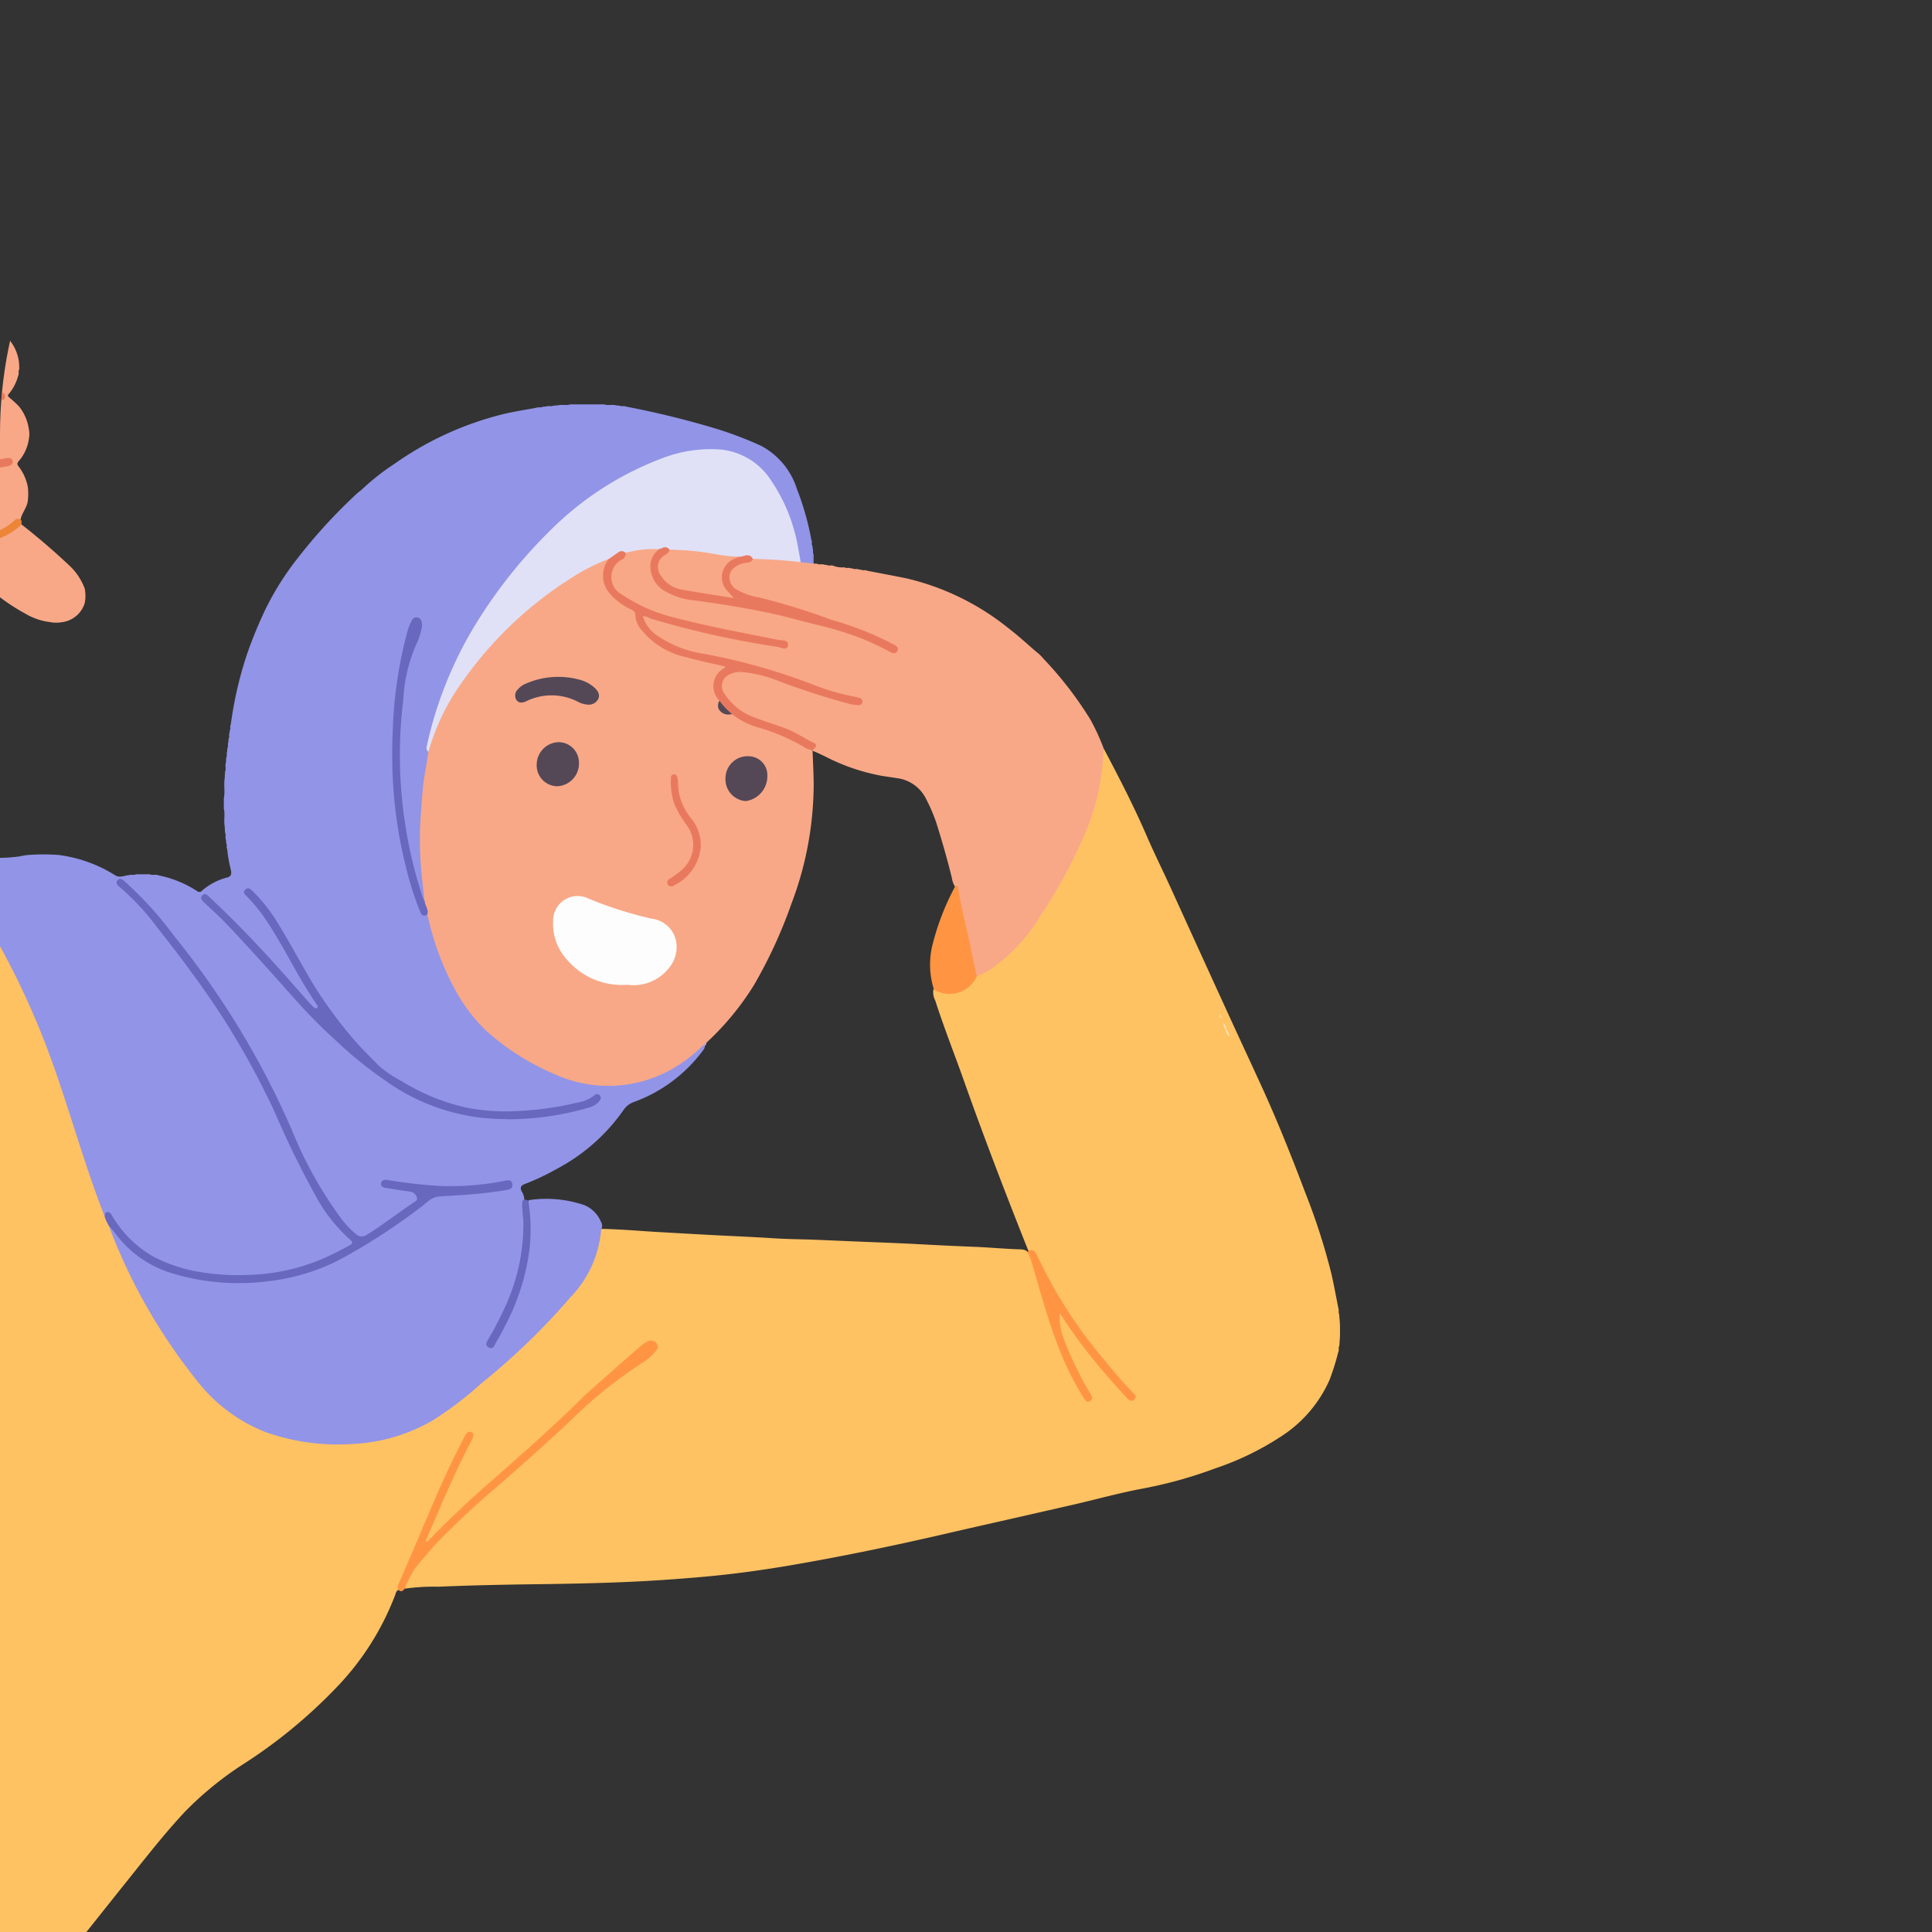 <svg xmlns="http://www.w3.org/2000/svg" xmlns:xlink="http://www.w3.org/1999/xlink" width="98" height="98" viewBox="0 0 98 98">
  <rect x="0" y="0" width="98" height="98" fill="#333333" stroke="none"/>
  <defs>
    <clipPath id="clip-path">
      <path id="Rectangle_22437" data-name="Rectangle 22437" d="M22,0H76A22,22,0,0,1,98,22V76A22,22,0,0,1,76,98H0a0,0,0,0,1,0,0V22A22,22,0,0,1,22,0Z" transform="translate(-0.304)" fill="#fff"/>
    </clipPath>
    <clipPath id="clip-path-2">
      <rect id="Rectangle_22414" data-name="Rectangle 22414" width="77.439" height="89.198" fill="none"/>
    </clipPath>
  </defs>
  <g id="Mask_Group_32810" data-name="Mask Group 32810" transform="translate(0.304)" clip-path="url(#clip-path)">
    <g id="Group_45649" data-name="Group 45649" transform="translate(-9.773 13.961)">
      <g id="Group_45567" data-name="Group 45567" clip-path="url(#clip-path-2)">
        <path id="Path_590418" data-name="Path 590418" d="M158.746,273.642l-.011-.237c-.062-.095,0-.209-.046-.306-.117-.586-.22-1.175-.355-1.757a32.272,32.272,0,0,0-1.3-4.047c-.7-1.851-1.429-3.689-2.255-5.487-.6-1.309-1.209-2.615-1.807-3.924q-1.391-3.042-2.776-6.087c-.4-.881-.835-1.749-1.219-2.638-.66-1.526-1.421-3-2.2-4.47a1.255,1.255,0,0,0-.113.728,8.4,8.4,0,0,1-.416,2.211,22.632,22.632,0,0,1-2.983,5.885,7.878,7.878,0,0,1-2.944,2.73.787.787,0,0,0-.108.144,1.5,1.5,0,0,1-1.818.571c-.081-.03-.163-.091-.251-.017a.933.933,0,0,0,.1.553c.436,1.357.962,2.682,1.438,4.025,1.032,2.913,2.143,5.8,3.284,8.669a.644.644,0,0,1,.456.429,25.15,25.15,0,0,0,4.145,6.112c.214.239.433.475.648.713.052.058.111.136.029.21-.062.056-.134.016-.194-.023a1.4,1.4,0,0,1-.262-.248,33.648,33.648,0,0,1-3.016-3.832c-.061-.094-.121-.256-.26-.2s-.075.21-.061.328c0,.03.013.059.018.089a10,10,0,0,0,1.11,2.881c.142.288.309.563.469.842.039.069.083.16-.009.214s-.147-.028-.2-.091a2.011,2.011,0,0,1-.152-.225,17.472,17.472,0,0,1-1.581-3.607c-.327-.992-.6-2-.9-3a.929.929,0,0,0-.358-.606.7.7,0,0,0-.262-.061c-.793-.021-1.583-.1-2.376-.13-.983-.038-1.966-.088-2.948-.14-1.183-.063-2.366-.1-3.549-.152-.762-.031-1.524-.07-2.287-.088-.47-.011-.943-.024-1.414-.055-1.1-.071-2.205-.114-3.308-.173-.812-.044-1.624-.092-2.435-.137-.972-.054-1.942-.144-2.917-.164-.168.032-.15.171-.154.286a3.419,3.419,0,0,1-.252,1.08,9.542,9.542,0,0,1-2.135,3.037,52.267,52.267,0,0,1-4.68,4.25,9.278,9.278,0,0,1-6.158,2.218,12.512,12.512,0,0,1-1.5-.114,8.2,8.2,0,0,1-3.222-1.019,9.931,9.931,0,0,1-2.676-2.4,23.832,23.832,0,0,1-2.176-3.288,35.85,35.85,0,0,1-1.992-4.187c-.078-.176-.18-.341-.243-.524s-.107-.344-.172-.514q-.517-1.351-.969-2.725c-.411-1.249-.791-2.509-1.214-3.755a41.248,41.248,0,0,0-3.227-7.224c-.057-.1-.171-.25-.326-.251,0,.13.062,3.573.058,5.155a1.1,1.1,0,0,0-.019.359q0,6.765,0,13.529a.811.811,0,0,1-.026.356q0,3.406,0,6.813c0,1.085-.009,2.17-.013,3.255a1.238,1.238,0,0,0-.017.359q0,6.7,0,13.407a.812.812,0,0,1-.026.356q0,2.984,0,5.968c0,1.386-.008,2.773-.013,4.159a17.689,17.689,0,0,0,.006,1.985c.074.262.195.315.427.159a6.847,6.847,0,0,0,1.328-1.176c1.808-2.062,3.485-4.23,5.2-6.368.993-1.238,1.963-2.494,3.05-3.652a17.064,17.064,0,0,1,2.965-2.405,25.786,25.786,0,0,0,4.705-3.881,13.833,13.833,0,0,0,2.964-4.672c.036-.1.055-.219.175-.268a4.886,4.886,0,0,1,.347-.926c.667-1.419,1.214-2.889,1.855-4.319.374-.835.79-1.649,1.2-2.466.047-.094.106-.241.235-.175s.026.193-.009.291l0,.013s0,0-.009.014c-.524,1.019-1.008,2.056-1.464,3.107-.256.59-.507,1.182-.76,1.772-.036.084-.086.19-.007.253.1.084.176-.036.254-.09a.3.3,0,0,0,.044-.041c1.291-1.339,2.7-2.555,4.082-3.79,1.168-1.041,2.336-2.082,3.453-3.181.757-.746,1.584-1.42,2.372-2.134a5.845,5.845,0,0,1,.948-.789c.153-.089.322-.175.461,0s-.011.3-.117.415a4.788,4.788,0,0,1-.953.733,15.744,15.744,0,0,0-2.367,1.857c-.547.531-1.116,1.04-1.681,1.553-.884.8-1.768,1.606-2.672,2.387-.745.643-1.472,1.3-2.2,1.972a17.715,17.715,0,0,0-2.261,2.457,2.121,2.121,0,0,0-.445,1.03,10.318,10.318,0,0,1,1.709-.1c1.755-.077,3.513-.109,5.269-.131,1.476-.019,2.95-.051,4.425-.117,1.212-.054,2.421-.139,3.63-.244,1.468-.128,2.927-.322,4.379-.567,2.749-.465,5.478-1.036,8.194-1.666,1.171-.272,2.343-.533,3.515-.8q1.4-.318,2.794-.637c1.184-.272,2.353-.6,3.551-.822a22.213,22.213,0,0,0,3.649-1.018,14.414,14.414,0,0,0,3.554-1.762,6.566,6.566,0,0,0,2.244-2.72,12.01,12.01,0,0,0,.446-1.423c.059-.1-.013-.213.053-.306q.006-.089.012-.178a7.071,7.071,0,0,0,0-1.2" transform="translate(-81.333 -220.7)" fill="#ffc263"/>
        <path id="Path_590419" data-name="Path 590419" d="M132.887,74.442c-.059-.1,0-.213-.048-.311l-.01-.118c-.067-.093.006-.211-.053-.305a13.973,13.973,0,0,0-.734-2.587,3.748,3.748,0,0,0-1.805-2.181,18.3,18.3,0,0,0-2.374-.9,45.889,45.889,0,0,0-4.506-1.1c-.1-.048-.213.012-.31-.046l-.172-.011c-.2-.066-.412.023-.611-.051h-1.73c-.2.069-.409-.009-.609.047l-.231.015c-.119.06-.253-.006-.373.045l-.175.013c-.1.061-.211,0-.308.048-.53.1-1.063.18-1.588.3a16.329,16.329,0,0,0-5.619,2.545,11.662,11.662,0,0,0-1.617,1.268,2.454,2.454,0,0,1-.228.184,27.165,27.165,0,0,0-3.012,3.264,14.581,14.581,0,0,0-1.681,2.645,22.2,22.2,0,0,0-.931,2.258,19.127,19.127,0,0,0-.835,3.6c-.06.095.013.213-.053.307l-.01.116c-.055.1.014.212-.051.306l-.012.177c-.051.1.016.211-.049.3l-.013.179c-.046.1.012.213-.045.311q-.006.115-.013.231c-.061.158.022.33-.05.487l-.012.3c-.062.342.027.691-.047,1.032q0,.261,0,.522c.073.3-.013.61.046.911q.007.149.014.3c.066.116-.006.25.048.367l.012.175c.064.1-.007.213.052.309a6.749,6.749,0,0,0,.177,1.014c.033.171.08.357-.182.423a3.1,3.1,0,0,0-1.278.671.166.166,0,0,1-.236.022,5.65,5.65,0,0,0-1.977-.806c-.137-.064-.291.02-.427-.052l-.7,0c-.118.062-.251,0-.37.045-.232.018-.459.156-.7,0a7.1,7.1,0,0,0-2.87-1.026,10.566,10.566,0,0,0-1.5,0,2.721,2.721,0,0,0-.446.071,7.9,7.9,0,0,1-1.554.065v4.89l.373-.689a40.114,40.114,0,0,1,2.657,5.747c1.01,2.728,1.75,5.548,2.82,8.256.182-.165.275-.047.371.107a5.751,5.751,0,0,0,3.538,2.581,11.811,11.811,0,0,0,4.484.262,10.322,10.322,0,0,0,3.962-1.369c.345-.2.351-.26.056-.54a6.476,6.476,0,0,1-.584-.608,17.9,17.9,0,0,1-2.364-4.084,51.51,51.51,0,0,0-2.716-5.379,52.3,52.3,0,0,0-3.852-5.468,20.126,20.126,0,0,0-1.705-1.95c-.122-.12-.258-.224-.383-.34-.052-.048-.106-.116-.046-.182s.133-.014.186.031a6.558,6.558,0,0,1,.524.453,40.087,40.087,0,0,1,2.723,3.259,43.242,43.242,0,0,1,5.263,8.942,24,24,0,0,0,1.794,3.479,7.338,7.338,0,0,0,1.384,1.7c.309.256.418.26.756.06.788-.467,1.5-1.044,2.262-1.551.132-.088.289-.174.245-.374a.446.446,0,0,0-.4-.36c-.337-.058-.677-.093-1.012-.16a.917.917,0,0,1-.261-.071c-.046-.024-.087-.059-.071-.117a.113.113,0,0,1,.088-.073.407.407,0,0,1,.179,0,13.149,13.149,0,0,0,1.971.243,14.694,14.694,0,0,0,1.773.071c.66-.06,1.315-.167,1.971-.26.147-.021.375-.11.411.091.031.173-.2.184-.345.211a27.875,27.875,0,0,1-2.995.289,1.516,1.516,0,0,0-.833.285q-1.492,1.1-3.039,2.124a11.684,11.684,0,0,1-6.167,2,13.183,13.183,0,0,1-1.982-.117,6.3,6.3,0,0,1-4.688-2.509c-.063-.088-.113-.224-.271-.185a.543.543,0,0,0,.02.088,28.669,28.669,0,0,0,4.588,7.943,8.148,8.148,0,0,0,3.357,2.428,11.011,11.011,0,0,0,4.407.588,8.894,8.894,0,0,0,4.106-1.235,17.65,17.65,0,0,0,2.386-1.828,34.483,34.483,0,0,0,4.543-4.388,5.573,5.573,0,0,0,1.546-3.413.392.392,0,0,0-.007-.4,1.551,1.551,0,0,0-.846-.851,5.976,5.976,0,0,0-2.781-.257.129.129,0,0,0-.053.028,1.132,1.132,0,0,0-.016.62,8.612,8.612,0,0,1-.243,3.107,13.5,13.5,0,0,1-1.416,3.35c-.063.109-.119.33-.279.231-.138-.085.008-.252.071-.37.272-.515.568-1.017.794-1.556a10.225,10.225,0,0,0,.918-4.269,5.091,5.091,0,0,1-.039-1.111.806.806,0,0,0-.126-.459c-.1-.2-.063-.3.153-.385a11.84,11.84,0,0,0,1.605-.758,9.6,9.6,0,0,0,3.405-3,1.058,1.058,0,0,1,.537-.406,7.571,7.571,0,0,0,3.455-2.566c.059-.079.135-.153.121-.266a.11.11,0,0,0-.1-.073.42.42,0,0,0-.249.159,4.474,4.474,0,0,1-.812.669,6.266,6.266,0,0,1-5.484.924,10.45,10.45,0,0,1-4.826-3,9.03,9.03,0,0,1-1.512-2.345,15.72,15.72,0,0,1-.931-2.734c-.031-.126-.056-.259-.2-.317-.227-.048-.278-.244-.343-.421a21.068,21.068,0,0,1-1.275-6.449,28.167,28.167,0,0,1,.164-4.361,21.709,21.709,0,0,1,.571-3.016,1.782,1.782,0,0,1,.205-.532c.044-.068.1-.134.194-.117s.144.1.161.195a.742.742,0,0,1-.037.327,6.156,6.156,0,0,1-.334.9,4.6,4.6,0,0,0-.366,1.145,26.678,26.678,0,0,0-.334,5.248,24.154,24.154,0,0,0,.519,4.058,16.732,16.732,0,0,0,.581,2.121c.039.107.024.3.238.252a.6.6,0,0,0,.013-.411,20.885,20.885,0,0,1-.028-5.393c.064-.568.2-1.124.234-1.7a.812.812,0,0,1-.044-.469,23.414,23.414,0,0,1,.966-3.107,22.889,22.889,0,0,1,4.693-7.1,16.511,16.511,0,0,1,5.4-3.876,7.81,7.81,0,0,1,3.62-.767,3.044,3.044,0,0,1,1.855.7,5.368,5.368,0,0,1,1.057,1.27,9.6,9.6,0,0,1,1.132,3.288c.031.154.021.326.167.436.209.032.417.167.629.007q0-.231,0-.462" transform="translate(-82.15 -60.28)" fill="#9294e7"/>
        <path id="Path_590420" data-name="Path 590420" d="M421.779,141.667l.657.068.177.01c.114.07.249-.007.364.051l.118.009c.114.071.25-.01.365.053a1.215,1.215,0,0,0,.538.068c.094.064.21,0,.306.05l.117.01c.094.065.21-.005.306.051l.115.01c.095.064.213-.008.308.053.684.134,1.37.257,2.051.4a12.95,12.95,0,0,1,5.122,2.519c.485.371.934.784,1.394,1.183a1.961,1.961,0,0,1,.363.346,18.6,18.6,0,0,1,2.4,3.11,11.392,11.392,0,0,1,.661,1.436,11.446,11.446,0,0,1-1.107,4.707,23.838,23.838,0,0,1-2.086,3.79,8.7,8.7,0,0,1-2.244,2.518,3.286,3.286,0,0,1-1,.561.515.515,0,0,1-.151-.349c-.258-1.244-.573-2.475-.8-3.724a.925.925,0,0,0-.166-.505,1.164,1.164,0,0,1-.137-.4c-.232-.956-.506-1.9-.8-2.836a8.516,8.516,0,0,0-.5-1.16,1.908,1.908,0,0,0-1.5-1.076c-.267-.044-.536-.079-.8-.124a10.3,10.3,0,0,1-2.781-.95c-.216-.105-.432-.212-.657-.3a.1.1,0,0,1-.048-.078c.089-.173.012-.259-.14-.357a12.267,12.267,0,0,0-2.652-1.137A3.135,3.135,0,0,1,418,148.617c-.22-.3-.409-.63-.2-1a1.037,1.037,0,0,1,1.057-.434,6.1,6.1,0,0,1,1.669.386c.885.3,1.757.639,2.648.921a12.3,12.3,0,0,0,1.226.312.8.8,0,0,0,.209.026c.059,0,.13,0,.149-.074s-.047-.1-.1-.128a.436.436,0,0,0-.115-.036,21.042,21.042,0,0,1-3.218-1.01,24.524,24.524,0,0,0-3.892-1.063,10.454,10.454,0,0,1-2.285-.651,3.117,3.117,0,0,1-1.173-.875,1.182,1.182,0,0,1-.135-.2c-.063-.123-.175-.264-.076-.389s.244-.021.362.022a29.727,29.727,0,0,0,4.507,1.094c.67.133,1.341.266,2.015.376a1.291,1.291,0,0,0,.209.03c.057,0,.132.013.142-.069.007-.058-.05-.083-.1-.1a1.292,1.292,0,0,0-.292-.074c-1.5-.27-3-.588-4.488-.926a10.019,10.019,0,0,1-3.043-1.117,2.007,2.007,0,0,1-.855-.78.964.964,0,0,1,.268-1.267,1.745,1.745,0,0,0,.407-.437,2.861,2.861,0,0,1,1.653-.177c.09.059.046.124,0,.174a1.262,1.262,0,0,0,.517,1.977,4.191,4.191,0,0,0,1.445.4,45.361,45.361,0,0,1,5.471,1.052,20.7,20.7,0,0,1,3.1.951c.386.17.762.361,1.144.541a.621.621,0,0,0,.222.089c.051,0,.1,0,.124-.061a.113.113,0,0,0-.027-.111.7.7,0,0,0-.248-.167,11.626,11.626,0,0,0-1.94-.822c-1.192-.362-2.359-.8-3.544-1.182-.536-.173-1.1-.249-1.639-.4a2.481,2.481,0,0,1-.5-.2.9.9,0,0,1-.584-.838c.013-.34.3-.609.752-.719a2.285,2.285,0,0,0,.56-.214,6.516,6.516,0,0,1,1.589.073c.263.02.55-.04.783.152" transform="translate(-371.696 -127.111)" fill="#f8a887"/>
        <path id="Path_590421" data-name="Path 590421" d="M9.72,27.205a2.159,2.159,0,0,1,.721,1.741c-.064.095.008.213-.052.309a2.345,2.345,0,0,1-.473.92c-.093.09-.022.138.036.191a5.459,5.459,0,0,1,.482.445,2.368,2.368,0,0,1,.5,1.165,1.168,1.168,0,0,1,0,.476,2.165,2.165,0,0,1-.508,1.125c-.085.1-.107.159-.015.275a2.474,2.474,0,0,1,.466,1.021,2.857,2.857,0,0,1-.005.778c-.06.324-.3.578-.36.9-.412.179-.735.51-1.161.666a1,1,0,0,0-.537.305c-.14-.148-.281.028-.421,0-.093.068-.214-.012-.307.057l-.117.008c-.1.055-.215-.01-.312.049l-.232.013c-.2.062-.409-.023-.607.05H5.988c-.157-.072-.33.013-.488-.051a9.8,9.8,0,0,1-3.007-.769,2.983,2.983,0,0,1-1.545-1.4.837.837,0,0,1-.1-.37,1.008,1.008,0,0,1,0-.478c.075-.529.471-.771.914-1.007A2.69,2.69,0,0,1,.243,31.908a1.42,1.42,0,0,1,0-.536c.054-.444.4-.668.721-.935-.1-.054-.177-.1-.261-.147A1.37,1.37,0,0,1,.543,28a6.374,6.374,0,0,1,2.793-1.149c.116-.028.233-.048.35-.071a.724.724,0,0,0,.5.156,38.193,38.193,0,0,1,4.562.31,2.684,2.684,0,0,1,.414.078.517.517,0,0,0,.555-.12" transform="translate(0 -24.155)" fill="#f8a887"/>
        <path id="Path_590422" data-name="Path 590422" d="M30.059.088l.235.01c.137.069.29-.009.428.049A9.909,9.909,0,0,1,31.9.44a1.549,1.549,0,0,1,.646,2.315c-.049.074-.089.155-.133.232a.238.238,0,0,1-.175.021,28.929,28.929,0,0,0-5.625-.4.243.243,0,0,1-.17-.045,1.358,1.358,0,0,1-1.215-1.355,1.067,1.067,0,0,1,.849-.924c.275-.087.563-.134.845-.2.137-.064.292.02.427-.052l.539-.012a1.466,1.466,0,0,1,.536,0l.841.012c.259.075.529-.015.789.051" transform="translate(-22.754 0)" fill="#f8a887"/>
        <path id="Path_590423" data-name="Path 590423" d="M93.926,133.822a3.21,3.21,0,0,1-1.283-.442,9.883,9.883,0,0,1-1.8-1.257c-.047-.771-.008-1.542-.022-2.312-.011-.114.067-.158.155-.187a3.8,3.8,0,0,0,1.359-.727.134.134,0,0,1,.139-.027q1.218.952,2.346,2.011a3.074,3.074,0,0,1,.86,1.247,1.985,1.985,0,0,1,0,.722,1.385,1.385,0,0,1-1.151.975,1.723,1.723,0,0,1-.6,0" transform="translate(-81.911 -116.227)" fill="#f8a887"/>
        <path id="Path_590424" data-name="Path 590424" d="M302.4,563.833a.3.3,0,0,1,.006-.31c.489-1.131.981-2.261,1.456-3.4.57-1.362,1.179-2.705,1.861-4.014a1.441,1.441,0,0,1,.122-.207.2.2,0,0,1,.267-.068c.111.058.1.161.068.263a1.045,1.045,0,0,1-.064.136c-.852,1.618-1.553,3.305-2.28,4.981-.023.054-.065.105-.015.18a.554.554,0,0,0,.092-.063q1.32-1.364,2.741-2.623c1.036-.916,2.083-1.821,3.1-2.758.581-.535,1.166-1.068,1.727-1.627.617-.615,1.288-1.175,1.94-1.756q.639-.57,1.289-1.128a1.512,1.512,0,0,1,.3-.2.354.354,0,0,1,.485.089c.125.165.024.306-.081.432a2.581,2.581,0,0,1-.637.547,22.981,22.981,0,0,0-3.648,2.937c-1.242,1.165-2.519,2.3-3.8,3.416a40.8,40.8,0,0,0-3.03,2.841c-.376.4-.725.83-1.073,1.257a6.567,6.567,0,0,0-.517,1.017c-.084.114-.177.179-.306.058" transform="translate(-272.718 -497.144)" fill="#ff9543"/>
        <path id="Path_590425" data-name="Path 590425" d="M37.6,25.417a6.6,6.6,0,0,1,1.823-.039c.587.042,1.176.015,1.762.094a11.433,11.433,0,0,1,2.385.366l.056.063c-.009.242-.135.3-.36.253a18.912,18.912,0,0,0-2.7-.321c-.9-.054-1.793-.121-2.692-.108-.179,0-.3-.043-.285-.248q0-.029.008-.059" transform="translate(-33.902 -22.85)" fill="#e9795e"/>
        <path id="Path_590426" data-name="Path 590426" d="M91.64,126.325a3.351,3.351,0,0,1-1.635.854.028.028,0,0,1-.05,0c-.057-.027-.056-.081-.062-.131a.238.238,0,0,1,.188-.258,3.043,3.043,0,0,0,1.188-.656.243.243,0,0,1,.322-.058c.087.069.04.163.048.247" transform="translate(-81.08 -113.682)" fill="#ed8537"/>
        <path id="Path_590427" data-name="Path 590427" d="M150.744,329.4c.01-.1.011-.215.147-.225.118-.009.17.087.223.174a5.714,5.714,0,0,0,2.086,2.076,7.8,7.8,0,0,0,2.531.813,11.474,11.474,0,0,0,2.308.122,10.179,10.179,0,0,0,3.871-.867q.605-.271,1.183-.593c.194-.108.32-.148.052-.37a8.186,8.186,0,0,1-1.681-2.146,47.558,47.558,0,0,1-2.113-4.325,41.5,41.5,0,0,0-2.594-4.72c-1.03-1.592-2.163-3.108-3.34-4.591a12.23,12.23,0,0,0-1.92-2.067c-.115-.091-.222-.215-.086-.354.12-.124.232-.022.338.065a18.292,18.292,0,0,1,2.519,2.78,42.578,42.578,0,0,1,5.975,9.849,20.414,20.414,0,0,0,2.516,4.505,4.772,4.772,0,0,0,.723.758.431.431,0,0,0,.569.035c.827-.514,1.591-1.118,2.4-1.652.081-.053.18-.106.127-.238a.4.4,0,0,0-.341-.294c-.4-.049-.791-.116-1.185-.182-.137-.023-.319-.049-.289-.233.034-.2.21-.2.385-.166a24.357,24.357,0,0,0,2.619.295,14.059,14.059,0,0,0,3.158-.241c.17-.023.456-.145.5.152.038.269-.238.278-.428.315a22.618,22.618,0,0,1-2.415.249c-.31.027-.621.03-.928.066-.374.044-.618.355-.909.56a31.223,31.223,0,0,1-4.22,2.711,10.628,10.628,0,0,1-3.41,1.01,11.635,11.635,0,0,1-5.042-.421,5.587,5.587,0,0,1-2.864-2.094,3.192,3.192,0,0,0-.238-.264,2.069,2.069,0,0,1-.23-.495" transform="translate(-135.965 -281.652)" fill="#6768be"/>
        <path id="Path_590428" data-name="Path 590428" d="M577.991,321.1a4.183,4.183,0,0,1-.09-2.195,12.9,12.9,0,0,1,1.173-3.05c.189-.076.147.117.155.168.154.986.422,1.948.623,2.924.1.5.208.995.312,1.492a1.519,1.519,0,0,1-2.173.661" transform="translate(-521.149 -284.868)" fill="#ff9543"/>
        <path id="Path_590429" data-name="Path 590429" d="M628.232,504.452l.057-.062c.21-.109.31.009.4.182.353.71.705,1.421,1.113,2.1a23.493,23.493,0,0,0,2.11,2.995c.545.655,1.076,1.322,1.68,1.926.089.089.2.2.061.335s-.274.045-.366-.055c-.4-.434-.8-.874-1.181-1.323a26.115,26.115,0,0,1-2.238-3,3.079,3.079,0,0,0,.154,1.18,17.738,17.738,0,0,0,1.393,2.9c.077.126.161.261.006.368-.184.127-.273-.041-.352-.164a14.461,14.461,0,0,1-1.279-2.586c-.533-1.376-.919-2.8-1.328-4.213-.058-.2-.15-.392-.227-.588" transform="translate(-566.64 -454.901)" fill="#ff9543"/>
        <path id="Path_590430" data-name="Path 590430" d="M729.591,387.114a1.011,1.011,0,0,1-.158-.432.512.512,0,0,1,.162.36.044.044,0,0,1,.014.049q-.009.023-.018.023" transform="translate(-657.919 -348.771)" fill="#ffe0b3"/>
        <path id="Path_590431" data-name="Path 590431" d="M731.046,390.431c0-.024,0-.048,0-.072.087.07.108.173.178.326a.31.31,0,0,1-.182-.254" transform="translate(-659.374 -352.088)" fill="#ffe9c9"/>
        <path id="Path_590432" data-name="Path 590432" d="M727.487,382.122a.252.252,0,0,1,.1.233.209.209,0,0,1-.1-.233" transform="translate(-656.16 -344.658)" fill="#ffd496"/>
        <path id="Path_590433" data-name="Path 590433" d="M333.806,156.114c.02.571.052,1.143.057,1.714a17.185,17.185,0,0,1-1.129,6.058,24.225,24.225,0,0,1-1.9,4.126,14.138,14.138,0,0,1-2.408,2.92.715.715,0,0,1-.175.137,7.25,7.25,0,0,1-1.811,1.329,6.548,6.548,0,0,1-5.72.132,12.6,12.6,0,0,1-3.442-2.176,8.445,8.445,0,0,1-1.569-2.045,14.071,14.071,0,0,1-1.4-3.7c-.014-.058-.035-.115-.052-.172-.057-.22-.2-.422-.131-.666-.072-.7-.171-1.39-.206-2.091a17.278,17.278,0,0,1,0-2.1c.037-.519.069-1.039.119-1.557.059-.619.2-1.225.275-1.841a.787.787,0,0,1,.029-.327,10.648,10.648,0,0,1,1.195-2.626,18.853,18.853,0,0,1,3.54-4.084,16.83,16.83,0,0,1,3.262-2.312c.266-.143.548-.251.811-.4.1-.056.217-.119.338-.029.019.1-.043.172-.081.252a1.4,1.4,0,0,0,.39,1.711,5.94,5.94,0,0,0,.831.544c.115.066.23.132.243.283a1.9,1.9,0,0,0,.83,1.308,4.644,4.644,0,0,0,1.754.837c.562.153,1.132.275,1.7.4.094.02.219.016.248.135s-.088.167-.162.229a.93.93,0,0,0-.214,1.291,3.189,3.189,0,0,0,1.426,1.253,8.869,8.869,0,0,0,1.187.435,10.391,10.391,0,0,1,2.139,1.017Z" transform="translate(-283.12 -132.005)" fill="#f8a887"/>
        <path id="Path_590434" data-name="Path 590434" d="M326.524,95.557a10.306,10.306,0,0,0-2,1.025,19.432,19.432,0,0,0-5.877,5.857,11.424,11.424,0,0,0-1.282,2.9c-.119-.084-.107-.19-.078-.32a20.017,20.017,0,0,1,2.609-6.369,25.13,25.13,0,0,1,3.735-4.621,16.012,16.012,0,0,1,5.585-3.573,6.825,6.825,0,0,1,2.98-.443,3.443,3.443,0,0,1,2.533,1.544,8.678,8.678,0,0,1,1.384,3.428c.053.244.088.492.131.738a24.077,24.077,0,0,0-2.421-.162,1.128,1.128,0,0,0-.713-.041,17.8,17.8,0,0,1-2.239-.256c-.4-.035-.8-.1-1.2-.112a1.3,1.3,0,0,0-.615-.079,4.807,4.807,0,0,0-1.69.186.754.754,0,0,0-.58.175c-.079.058-.152.134-.265.119" transform="translate(-286.162 -81.171)" fill="#e0e1f7"/>
        <path id="Path_590435" data-name="Path 590435" d="M216.05,328.992a10.42,10.42,0,0,1-6.2-2.021,20.02,20.02,0,0,1-2.312-1.869,28.472,28.472,0,0,1-2.225-2.244c-1.131-1.275-2.264-2.548-3.44-3.782-.353-.37-.739-.708-1.107-1.063-.109-.105-.25-.229-.093-.377.138-.13.253,0,.357.1.915.859,1.8,1.753,2.652,2.669.842.9,1.646,1.835,2.468,2.753.047.052.1.1.15.149s.116.1.183.041.012-.128-.028-.186c-.954-1.38-1.645-2.918-2.587-4.306a7.634,7.634,0,0,0-.951-1.161c-.094-.093-.208-.2-.085-.331s.238-.072.344.028a7.92,7.92,0,0,1,1.254,1.564c.777,1.23,1.419,2.539,2.216,3.757a22.616,22.616,0,0,0,1.628,2.157c.408.485.864.924,1.3,1.375a5.259,5.259,0,0,0,1.132.785A10.815,10.815,0,0,0,214,328.4a10.247,10.247,0,0,0,2.59.187,16.3,16.3,0,0,0,3.114-.434,1.879,1.879,0,0,0,.847-.365.181.181,0,0,1,.271,0c.093.1.056.2-.025.3a1.048,1.048,0,0,1-.476.306,14.722,14.722,0,0,1-4.27.608" transform="translate(-180.931 -286.188)" fill="#6768be"/>
        <path id="Path_590436" data-name="Path 590436" d="M301.209,191.366c.024.226.221.418.131.666-.28.155-.329-.084-.4-.249a16.3,16.3,0,0,1-.692-2.207,22.67,22.67,0,0,1-.621-3.9,25.255,25.255,0,0,1-.031-3.04,21.488,21.488,0,0,1,.71-4.855,2.781,2.781,0,0,1,.254-.674.254.254,0,0,1,.27-.15.269.269,0,0,1,.222.215.627.627,0,0,1,.006.324,3.5,3.5,0,0,1-.3.88,8.031,8.031,0,0,0-.635,2.791,22.022,22.022,0,0,0-.17,3.087,23.049,23.049,0,0,0,1.165,6.928,1.836,1.836,0,0,0,.087.187" transform="translate(-270.199 -159.601)" fill="#6768be"/>
        <path id="Path_590437" data-name="Path 590437" d="M350.144,478.3c.083.005.171-.006.238.061a9.281,9.281,0,0,1,.066,2.389,11.405,11.405,0,0,1-1.265,3.982c-.135.268-.274.536-.431.792-.084.137-.143.4-.379.271s-.075-.32.01-.471a17.483,17.483,0,0,0,.827-1.6,10.006,10.006,0,0,0,.918-4.4,6.65,6.65,0,0,1-.058-.746c.007-.1-.018-.2.074-.279" transform="translate(-314.112 -431.407)" fill="#6768be"/>
        <path id="Path_590438" data-name="Path 590438" d="M460.348,397.2a.227.227,0,0,1,.175-.137.259.259,0,0,1-.117.192l-.058-.055" transform="translate(-415.215 -358.134)" fill="#baa6d2"/>
        <path id="Path_590439" data-name="Path 590439" d="M433.605,140.8c.18-.082.362-.214.535.013.052.18-.086.247-.2.329a.642.642,0,0,0-.183.944,1.557,1.557,0,0,0,1,.672c.635.161,1.29.2,1.933.316.174.031.348.056.539.086a1.106,1.106,0,0,1-.459-1.276.967.967,0,0,1,.939-.714c.23-.02.492-.215.659.118-.062.136-.176.165-.315.188a1.057,1.057,0,0,0-.8.429.709.709,0,0,0,.353.96,3.328,3.328,0,0,0,1.1.374,33.664,33.664,0,0,1,3.642,1.128,16.113,16.113,0,0,1,3.048,1.192c.044.024.09.044.134.068.132.073.253.173.163.332s-.245.1-.373.037a13.77,13.77,0,0,0-1.44-.681,16.52,16.52,0,0,0-2.176-.672c-.729-.172-1.451-.383-2.183-.55-1.336-.3-2.688-.514-4.044-.7a3.674,3.674,0,0,1-1.517-.447,1.459,1.459,0,0,1-.793-1.324,1.038,1.038,0,0,1,.428-.818" transform="translate(-390.708 -126.889)" fill="#e9795e"/>
        <path id="Path_590440" data-name="Path 590440" d="M17.671,61.047c-.754,0-1.51-.04-2.261.01-1.074.071-2.148.021-3.221.048a1.366,1.366,0,0,1-.27-.011.155.155,0,0,1-.127-.178.153.153,0,0,1,.115-.158.792.792,0,0,1,.179-.017c1.013-.021,2.026-.044,3.039-.06q2.394-.036,4.788-.062.121,0,.241,0a.183.183,0,0,1,.2.177.191.191,0,0,1-.184.229,3.658,3.658,0,0,1-.451.014q-1.025,0-2.05,0Z" transform="translate(-10.635 -54.676)" fill="#e9795e"/>
        <path id="Path_590441" data-name="Path 590441" d="M22.965,95.089c-1.023.037-1.985-.006-2.947-.055-.189-.01-.377-.041-.566-.055-.12-.009-.23-.029-.233-.175,0-.164.113-.2.246-.188.5.047,1,.025,1.5.074a15.442,15.442,0,0,0,1.8.038c1.232-.022,2.464-.071,3.7-.12a5.054,5.054,0,0,0,.65-.1c.153-.026.307-.012.334.161.024.154-.116.211-.251.247a5.167,5.167,0,0,1-1.132.11c-1.052.038-2.1.131-3.1.066" transform="translate(-17.335 -85.23)" fill="#e9795e"/>
        <path id="Path_590442" data-name="Path 590442" d="M386.472,325.821a3.646,3.646,0,0,1-3.008-1.215,2.7,2.7,0,0,1-.754-2.03,1.243,1.243,0,0,1,1.808-1.119,20.183,20.183,0,0,0,3.174,1.011,1.432,1.432,0,0,1,1.26,1.172,1.664,1.664,0,0,1-.4,1.37,2.279,2.279,0,0,1-2.084.811" transform="translate(-345.183 -289.831)" fill="#fdfdfd"/>
        <path id="Path_590443" data-name="Path 590443" d="M366.7,209.163a1.22,1.22,0,0,1-.48-.154,2.908,2.908,0,0,0-2.584-.016c-.169.079-.359.129-.506-.054a.434.434,0,0,1,.078-.55,1.041,1.041,0,0,1,.412-.291,4.109,4.109,0,0,1,2.82-.162,1.827,1.827,0,0,1,.638.364c.222.194.29.392.2.584a.543.543,0,0,1-.583.279" transform="translate(-327.464 -187.388)" fill="#544857"/>
        <path id="Path_590444" data-name="Path 590444" d="M471.937,250.012a1.12,1.12,0,0,1,1.209-1.132.955.955,0,0,1,.914.995,1.272,1.272,0,0,1-1.084,1.277,1.1,1.1,0,0,1-1.039-1.139" transform="translate(-425.668 -224.479)" fill="#544857"/>
        <path id="Path_590445" data-name="Path 590445" d="M375.292,243.833a1.057,1.057,0,0,1-1.027-1.106,1.145,1.145,0,0,1,1.069-1.129,1.038,1.038,0,0,1,1.075,1.059,1.152,1.152,0,0,1-1.117,1.176" transform="translate(-337.572 -217.912)" fill="#544857"/>
        <path id="Path_590446" data-name="Path 590446" d="M443.485,261.938a2.408,2.408,0,0,1-1.368,1.962.219.219,0,0,1-.3-.034.214.214,0,0,1,.094-.307,4.225,4.225,0,0,0,.533-.388,1.678,1.678,0,0,0,.322-2.341,5.053,5.053,0,0,1-.63-1.088,3.554,3.554,0,0,1-.167-1.241c0-.1,0-.216.133-.234.147-.021.193.105.209.209.03.2.025.4.047.6a3.033,3.033,0,0,0,.688,1.479,2.154,2.154,0,0,1,.439,1.386" transform="translate(-398.47 -232.944)" fill="#e9795e"/>
        <path id="Path_590447" data-name="Path 590447" d="M441.06,142.292c-.1.039-.2.072-.3.117a1.008,1.008,0,0,0-.312,1.652c.1.107.2.222.3.333-.859-.139-1.734-.268-2.6-.427a1.546,1.546,0,0,1-1.1-.715.7.7,0,0,1,.253-1.067.451.451,0,0,0,.2-.249,13.894,13.894,0,0,1,2.438.251,7,7,0,0,0,1.132.105" transform="translate(-394.057 -128.016)" fill="#f8a887"/>
        <path id="Path_590448" data-name="Path 590448" d="M468.21,219.1a.452.452,0,0,0-.138.52.543.543,0,0,0,.583.279.757.757,0,0,0,.226-.046,2.828,2.828,0,0,1-.67-.754" transform="translate(-422.15 -197.624)" fill="#544857"/>
        <path id="Path_590449" data-name="Path 590449" d="M408.888,143.151c.156-.109.312-.217.467-.327a.268.268,0,0,1,.378.033.329.329,0,0,1-.207.338,1,1,0,0,0,.029,1.772,7.975,7.975,0,0,0,2.512,1.127c1.78.471,3.589.807,5.394,1.165.2.039.551-.01.506.28s-.353.111-.534.077a46.522,46.522,0,0,1-6.408-1.427c-.127-.043-.241-.144-.417-.119a1.758,1.758,0,0,0,.768,1,5.571,5.571,0,0,0,2.34.9,31.21,31.21,0,0,1,5.624,1.6,11.272,11.272,0,0,0,2.05.581,1.49,1.49,0,0,1,.231.066.172.172,0,0,1,.113.218.165.165,0,0,1-.174.135,2.167,2.167,0,0,1-.62-.1,38.01,38.01,0,0,1-3.657-1.2,6.526,6.526,0,0,0-1.633-.376,1.2,1.2,0,0,0-.774.189.64.64,0,0,0-.131.91,3.012,3.012,0,0,0,1.616,1.237c.53.212,1.084.358,1.614.574.449.183.84.467,1.277.669.242.111.13.268-.056.367a.844.844,0,0,1-.422-.144,9.977,9.977,0,0,0-2.345-1,3.606,3.606,0,0,1-1.959-1.371,1.037,1.037,0,0,1,.258-1.632.456.456,0,0,0,.06-.079c-.673-.158-1.336-.291-1.986-.474a4,4,0,0,1-2.305-1.429,1.21,1.21,0,0,1-.276-.716c0-.151-.081-.2-.192-.268a3.2,3.2,0,0,1-1.083-.791,1.385,1.385,0,0,1-.058-1.8" transform="translate(-368.526 -128.765)" fill="#e9795e"/>
      </g>
    </g>
  </g>
</svg>
